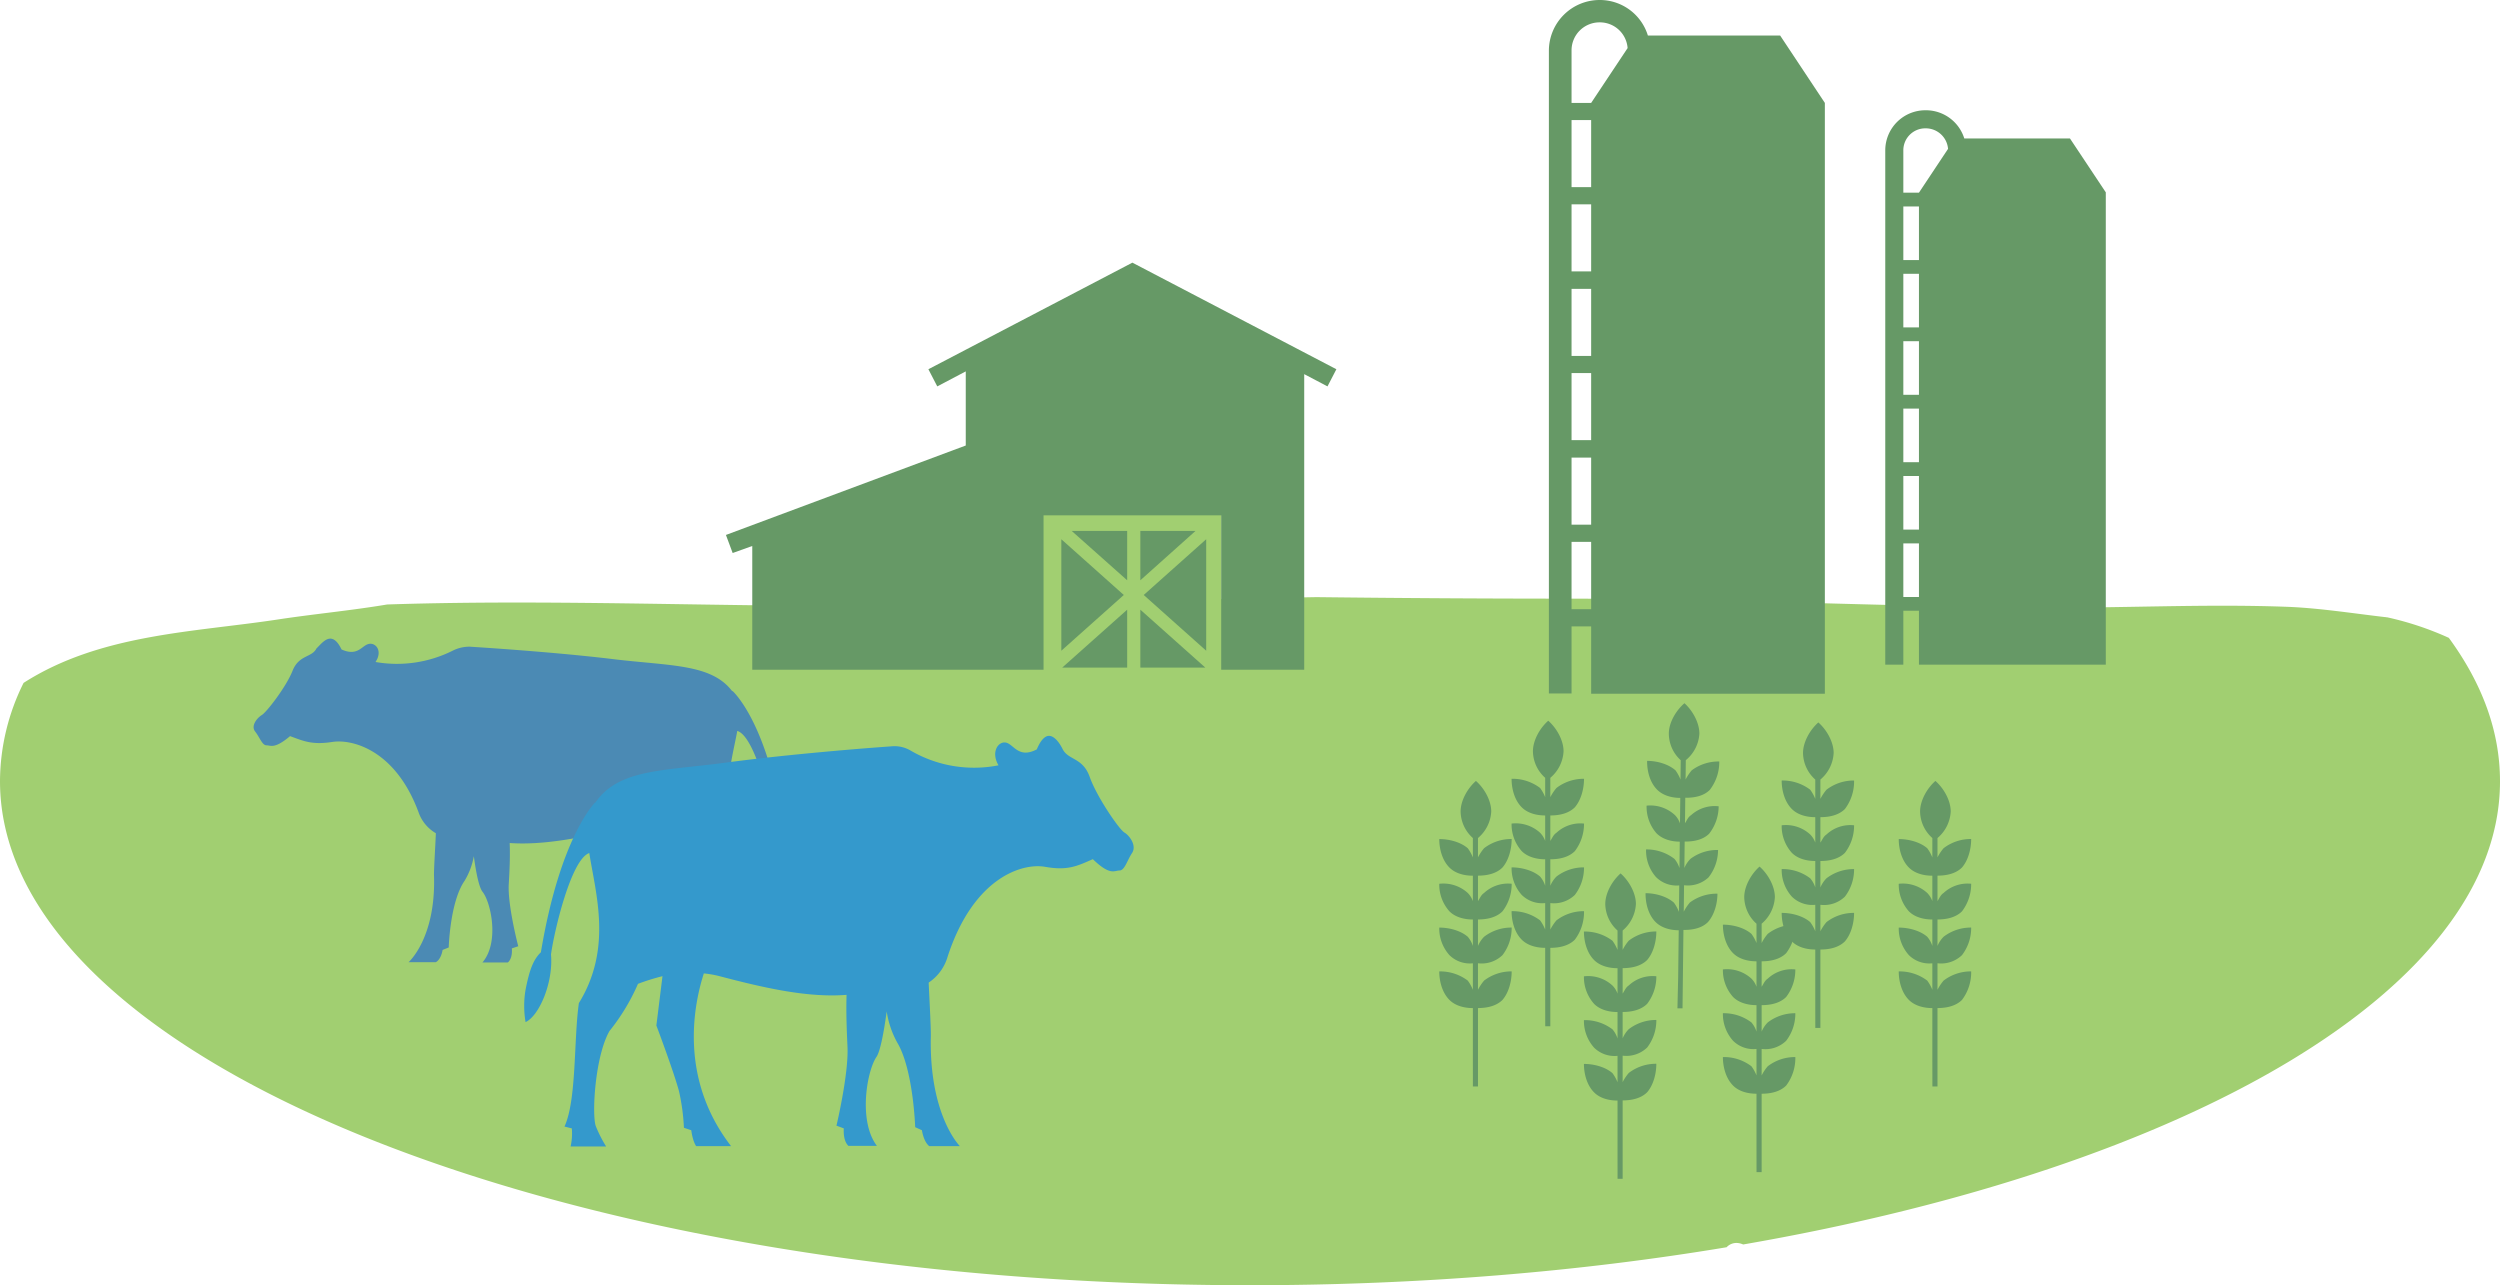 <svg xmlns="http://www.w3.org/2000/svg" viewBox="0 0 816.2 419.55"><defs><style>.cls-1{fill:#a1cf71;}.cls-2{fill:#696;}.cls-3{fill:#4b8ab4;}.cls-4{fill:#3499cc;}</style></defs><title>purchase-your-assets</title><g id="Layer_2" data-name="Layer 2"><g id="Layer_1-2" data-name="Layer 1"><path class="cls-1" d="M799.5,208.25a101,101,0,0,0-20.1-6.7c-.3,0-.6-.1-.9-.1-10.3-1.2-20.4-2.8-30.8-3.3-27.9-1.1-55.8.5-83.7.2-50-.4-100-2.8-150-2.9q-42.15,0-84.2-.5c-40.3.7-80.6,1.8-120.9,2.6-60.6,1.3-121.7-2.2-182.5-.2-11.9,2-23.9,3.1-35.7,4.9-27.6,4.2-58,4.7-83,20.7A72.52,72.52,0,0,0,0,255c0,90.9,182.7,164.6,408.1,164.6,55.1,0,107.7-4.4,155.6-12.4a4.37,4.37,0,0,1,3.3-1.4,5.37,5.37,0,0,1,2.1.5c145.3-25.2,247.1-83.4,247.1-151.2C816.2,238.75,810.4,223.15,799.5,208.25Z"/><path class="cls-2" d="M621.4,177.4h5.1v17.5h-5.1Zm0-22h5.1v17.5h-5.1Zm0-22h5.1v17.5h-5.1Zm0-22h5.1v17.5h-5.1Zm0-22h5.1v17.5h-5.1Zm0-22h5.1V84.9h-5.1Zm7.3-25.5a7.3,7.3,0,0,1,7.3,6.7l-9.5,14.3h-5.1V49.1a7.17,7.17,0,0,1,7.2-7.2h.1Zm0-5.9a13.1,13.1,0,0,0-13.2,13.1V217h5.9V199.4h5.1V217h61V62.8L675.8,45.2H641.3A13.11,13.11,0,0,0,628.7,36Z"/><ellipse class="cls-1" cx="506.8" cy="384.45" rx="0.8" ry="15"/><path class="cls-2" d="M513.08,176.9h6.4v22h-6.4Zm0-27.5h6.4v21.9h-6.4Zm0-27.6h6.4v21.9h-6.4Zm0-27.5h6.4v21.9h-6.4Zm0-27.6h6.4V88.6h-6.4Zm0-27.5h6.4V61.1h-6.4Zm9.2-31.9a9.07,9.07,0,0,1,9.1,8.4l-11.9,17.9h-6.4V16.4a9.13,9.13,0,0,1,9.1-9.1h.1Zm0-7.3a16.58,16.58,0,0,0-16.6,16.4v210h7.4V204.5h6.4v22h76.3V33.6l-14.6-22H538A16.41,16.41,0,0,0,522.28,0Z"/><rect class="cls-1" x="340.3" y="167.85" width="58.5" height="50.3"/><polygon class="cls-2" points="372.3 199.05 372.3 217.95 393.5 217.95 372.3 199.05"/><polygon class="cls-2" points="368 199.05 346.8 217.95 368 217.95 368 199.05"/><polygon class="cls-2" points="393.8 176.05 373.4 194.25 393.8 212.45 393.8 176.05"/><polygon class="cls-2" points="346.5 176.05 346.5 212.45 366.9 194.25 346.5 176.05"/><polygon class="cls-2" points="372.3 173.35 372.3 189.45 390.3 173.35 372.3 173.35"/><polygon class="cls-2" points="349.9 173.35 368 189.45 368 173.35 349.9 173.35"/><polygon class="cls-2" points="369.7 85.75 303.1 120.55 306 126.15 315.3 121.25 315.3 145.45 237 174.65 239.2 180.55 245.6 178.25 245.6 218.65 311.6 218.65 332.4 218.65 340.7 218.65 340.7 168.25 398.7 168.25 398.7 218.65 425.8 218.65 425.8 122.15 433.4 126.15 436.3 120.55 369.7 85.75"/><path class="cls-3" d="M108.2,208.53c1.1.2,2.2,1.2,3.3,3.5,5.3,2.4,6.6-1.3,8.9-1.8s4.6,2.3,2.2,5.9a40.64,40.64,0,0,0,25.2-3.7,12.12,12.12,0,0,1,5.6-1.3c12.6.8,32.6,2.3,47.9,4.2,18.4,2.1,31.2,1.6,37.8,10.4v-.2s10.1,8.8,15.6,38.6c2.3,2,3.3,4.8,4.4,9.7a23.71,23.71,0,0,1,0,8.4c-4-1.7-8.1-10.2-7.4-17.5-1-6.2-5.8-24.6-11-26.1-1.9,10.6-6.7,24.6,3,38.6,1.6,9.5.6,24.9,4.1,31.8l-2.1.5a12.52,12.52,0,0,0,.4,4.7H235.7a17.83,17.83,0,0,0,3-5.4c1.2-3.1.2-17.9-4-24.5a52.64,52.64,0,0,1-8.2-12.1,57.1,57.1,0,0,0-7.1-1.9l1.9,12.7s-5,11.9-6.5,17a42.71,42.71,0,0,0-1.4,9.4l-2.1.6c-.4,3-1.4,4.1-1.4,4.1h-10c15.7-18.1,10.3-37.8,7.9-44.5a38.52,38.52,0,0,0-4.9.8c-12.5,2.9-25.1,5.6-36.5,4.8.2,4.8-.1,9.9-.3,13.4-.4,7,3.1,20.3,3.1,20.3l-2.1.7s.4,3.1-1.3,4.6h-8.3c5.6-6.5,2.8-19.5.1-23-1.2-1.4-2.2-6.4-2.9-11.7a23.55,23.55,0,0,1-3,8c-4.8,6.9-5.2,21.8-5.2,21.8l-2,.8s-.4,3-2.2,4h-8.9s8.9-7.8,8.3-28.1c-.1-1.7.4-9.1.6-14a12.72,12.72,0,0,1-5.6-6.7c-7.5-20.5-21.7-24.1-28.2-23.1s-9.2-.2-13.8-1.9c-5.1,4.3-6.3,3-7.7,3s-2.2-2.6-3.7-4.5.7-4.5,2.2-5.4,7.9-9.1,10-14.4,6.3-4.3,7.8-7.3C104.8,210.23,106.4,208.23,108.2,208.53Z"/><path class="cls-4" d="M342.19,240.26c-1.2.2-2.5,1.5-3.7,4.4-5.9,3.1-7.5-1.6-10-2.2s-5.1,3-2.5,7.4a41.11,41.11,0,0,1-28.5-4.7,10.33,10.33,0,0,0-6.4-1.5c-14.2,1-36.8,3-54,5.3-20.7,2.8-35.2,2-42.8,13.2V262s-11.4,11.1-17.7,48.9c-2.6,2.5-3.8,6.1-5,12.2a31.44,31.44,0,0,0,0,10.6c4.5-2.1,9.1-13,8.3-22.1,1.1-7.9,6.6-31.1,12.5-33.1,2.1,13.4,7.6,31.1-3.4,49-1.7,12-.7,31.6-4.7,40.3l2.4.6a19.37,19.37,0,0,1-.4,5.9h11.6a42.16,42.16,0,0,1-3.4-6.7c-1.3-4-.2-22.8,4.5-31a67.23,67.23,0,0,0,9.3-15.4,74.12,74.12,0,0,1,8-2.5l-2,16.1s5.7,15.1,7.4,21.5a68.1,68.1,0,0,1,1.6,11.9l2.4.8c.5,3.8,1.6,5.2,1.6,5.2h11.4c-17.8-23-11.6-48-8.9-56.4a33.33,33.33,0,0,1,5.5,1c14.1,3.7,28.4,7,41.1,6-.2,6,.1,12.5.3,17,.4,8.9-3.6,25.7-3.6,25.7l2.4.9s-.4,3.9,1.5,5.7h9.3c-6.2-8.2-3.2-24.7-.1-29.1,1.2-1.8,2.4-8.1,3.3-14.8a30.17,30.17,0,0,0,3.4,10.1c5.3,8.8,5.9,27.7,5.9,27.7l2.2,1s.5,3.7,2.4,5.2h10s-10-9.9-9.5-35.6c.1-2.2-.4-11.5-.7-17.8a15.23,15.23,0,0,0,6.2-8.5c8.5-26,24.5-30.6,31.8-29.3s10.4-.2,15.6-2.5c5.7,5.5,7,3.7,8.7,3.7s2.5-3.3,4.1-5.7-.8-5.7-2.5-6.7-9-11.6-11.3-18.1-7-5.4-8.9-9.2C345.89,242.46,344.09,240,342.19,240.26Z"/><path class="cls-2" d="M480.86,344.41V329.12c-2.66,0-5.65-.67-7.64-2.66-2.33-2.33-3.33-6-3.33-9.31a14.89,14.89,0,0,1,9.31,3,13.21,13.21,0,0,1,1.66,3v-8.65a9.46,9.46,0,0,1-7.64-2.66,13.07,13.07,0,0,1-3.33-9c3.33,0,7,1,9.31,3a8.6,8.6,0,0,1,1.66,3V300.2c-2.66,0-5.65-.67-7.64-2.66a13.12,13.12,0,0,1-3.33-9,11.8,11.8,0,0,1,9.31,3,7.24,7.24,0,0,1,1.66,2.66V285.9c-2.66,0-5.65-.66-7.64-2.66-2.33-2.32-3.33-6-3.33-9.3,3.33,0,7,1,9.31,3a13,13,0,0,1,1.66,3V273.6a11.83,11.83,0,0,1-4-8.64c0-3.66,2.33-7.65,5-10,2.66,2.32,5,6.31,5,10a12.12,12.12,0,0,1-4.33,8.64v6.32a15.44,15.44,0,0,1,2-3,14.54,14.54,0,0,1,9-3c0,3.32-1,7-3,9.3-2,2-5,2.66-8,2.66v8.31c.67-1,1-2,2-2.66a11.45,11.45,0,0,1,9-3,14.57,14.57,0,0,1-3,9c-2,2-5,2.66-8,2.66v8.64a9.51,9.51,0,0,1,2-3,14.54,14.54,0,0,1,9-3,14.52,14.52,0,0,1-3,9,9.79,9.79,0,0,1-8,2.66v8.65a15.81,15.81,0,0,1,2-3,14.61,14.61,0,0,1,9-3c0,3.33-1,7-3,9.31-2,2-5,2.66-8,2.66v25.6h-1.66"/><path class="cls-2" d="M592.65,325.32V310c-2.66,0-5.65-.66-7.64-2.66-2.33-2.32-3.33-6-3.33-9.3,3.33,0,7,1,9.31,3a13,13,0,0,1,1.66,3v-8.64a9.5,9.5,0,0,1-7.64-2.66,13.12,13.12,0,0,1-3.33-9,14.89,14.89,0,0,1,9.31,3,8.6,8.6,0,0,1,1.66,3v-8.64c-2.66,0-5.65-.66-7.64-2.66a13.07,13.07,0,0,1-3.33-9,11.72,11.72,0,0,1,9.31,3,7.08,7.08,0,0,1,1.66,2.66v-8.31c-2.66,0-5.65-.67-7.64-2.66-2.33-2.33-3.33-6-3.33-9.31a14.89,14.89,0,0,1,9.31,3,13.37,13.37,0,0,1,1.66,3v-6.31a11.85,11.85,0,0,1-4-8.65c0-3.65,2.33-7.64,5-10,2.66,2.33,5,6.32,5,10a12.14,12.14,0,0,1-4.33,8.65v6.31a16.08,16.08,0,0,1,2-3,14.61,14.61,0,0,1,9-3,14.85,14.85,0,0,1-3,9.31c-2,2-5,2.66-8,2.66v8.31c.67-1,1-2,2-2.66a11.39,11.39,0,0,1,9-3,14.53,14.53,0,0,1-3,9c-2,2-5,2.66-8,2.66v8.64a9.51,9.51,0,0,1,2-3,14.61,14.61,0,0,1,9-3,14.58,14.58,0,0,1-3,9,9.83,9.83,0,0,1-8,2.66v8.64a15.44,15.44,0,0,1,2-3,14.55,14.55,0,0,1,9-3c0,3.32-1,7-3,9.3-2,2-5,2.66-8,2.66v25.6h-1.66"/><path class="cls-2" d="M504.47,324.74V309.45c-2.66,0-5.65-.67-7.65-2.66-2.33-2.33-3.32-6-3.32-9.31a14.91,14.91,0,0,1,9.31,3,13.78,13.78,0,0,1,1.66,3v-8.64a9.5,9.5,0,0,1-7.65-2.66,13.08,13.08,0,0,1-3.32-9c3.32,0,7,1,9.31,3a8.77,8.77,0,0,1,1.66,3v-8.64c-2.66,0-5.65-.67-7.65-2.66a13.11,13.11,0,0,1-3.32-9,11.81,11.81,0,0,1,9.31,3,7.37,7.37,0,0,1,1.66,2.66v-8.31c-2.66,0-5.65-.66-7.65-2.66-2.33-2.32-3.32-6-3.32-9.31a14.85,14.85,0,0,1,9.31,3,13.33,13.33,0,0,1,1.66,3v-6.32a11.79,11.79,0,0,1-4-8.64c0-3.66,2.33-7.65,5-10,2.66,2.32,5,6.31,5,10a12.11,12.11,0,0,1-4.32,8.64v6.32a15.38,15.38,0,0,1,2-3,14.58,14.58,0,0,1,9-3c0,3.33-1,7-3,9.31-2,2-5,2.66-8,2.66v8.31c.66-1,1-2,2-2.66a11.47,11.47,0,0,1,9-3,14.64,14.64,0,0,1-3,9c-2,2-5,2.66-8,2.66v8.64a9.48,9.48,0,0,1,2-3,14.57,14.57,0,0,1,9-3,14.61,14.61,0,0,1-3,9,9.82,9.82,0,0,1-8,2.66v8.64a16,16,0,0,1,2-3,14.64,14.64,0,0,1,9-3,14.91,14.91,0,0,1-3,9.31c-2,2-5,2.66-8,2.66v25.6h-1.66"/><path class="cls-2" d="M528.09,374.6V359.31c-2.66,0-5.65-.66-7.64-2.66-2.33-2.32-3.33-6-3.33-9.3,3.33,0,7,1,9.31,3a13,13,0,0,1,1.66,3v-8.64a9.5,9.5,0,0,1-7.64-2.66,13.12,13.12,0,0,1-3.33-9,14.89,14.89,0,0,1,9.31,3,8.6,8.6,0,0,1,1.66,3v-8.64c-2.66,0-5.65-.66-7.64-2.66a13.09,13.09,0,0,1-3.33-9,11.72,11.72,0,0,1,9.31,3,7.08,7.08,0,0,1,1.66,2.66V316.1c-2.66,0-5.65-.67-7.64-2.66-2.33-2.33-3.33-6-3.33-9.31a14.89,14.89,0,0,1,9.31,3,13.37,13.37,0,0,1,1.66,3V303.8a11.85,11.85,0,0,1-4-8.65c0-3.65,2.33-7.64,5-10,2.66,2.33,5,6.32,5,10a12.14,12.14,0,0,1-4.33,8.65v6.31a16.08,16.08,0,0,1,2-3,14.61,14.61,0,0,1,9-3c0,3.32-1,7-3,9.31-2,2-5,2.66-8,2.66v8.31c.67-1,1-2,2-2.66a11.38,11.38,0,0,1,9-3,14.54,14.54,0,0,1-3,9c-2,2-5,2.66-8,2.66V339a9.51,9.51,0,0,1,2-3,14.61,14.61,0,0,1,9-3,14.57,14.57,0,0,1-3,9,9.83,9.83,0,0,1-8,2.66v8.64a15.44,15.44,0,0,1,2-3,14.54,14.54,0,0,1,9-3c0,3.32-1,7-3,9.3-2,2-5,2.66-8,2.66v25.6h-1.66"/><path class="cls-2" d="M573.46,372.37V357.08c-2.66,0-5.65-.66-7.64-2.66-2.33-2.33-3.33-6-3.33-9.31a14.83,14.83,0,0,1,9.31,3,13,13,0,0,1,1.66,3v-8.65a9.43,9.43,0,0,1-7.64-2.66,13.07,13.07,0,0,1-3.33-9,14.89,14.89,0,0,1,9.31,3,8.6,8.6,0,0,1,1.66,3v-8.64c-2.66,0-5.65-.67-7.64-2.66a13.1,13.1,0,0,1-3.33-9,11.77,11.77,0,0,1,9.31,3,7.08,7.08,0,0,1,1.66,2.66v-8.31c-2.66,0-5.65-.67-7.64-2.66-2.33-2.33-3.33-6-3.33-9.31,3.33,0,7,1,9.31,3a13.15,13.15,0,0,1,1.66,3v-6.31a11.85,11.85,0,0,1-4-8.65c0-3.65,2.33-7.64,5-10,2.66,2.33,5,6.32,5,10a12.17,12.17,0,0,1-4.32,8.65v6.31a15.22,15.22,0,0,1,2-3,14.55,14.55,0,0,1,9-3,14.85,14.85,0,0,1-3,9.31c-2,2-5,2.66-8,2.66v8.31c.66-1,1-2,2-2.66a11.43,11.43,0,0,1,9-3,14.56,14.56,0,0,1-3,9c-2,2-5,2.66-8,2.66v8.64a9.31,9.31,0,0,1,2-3,14.61,14.61,0,0,1,9-3,14.53,14.53,0,0,1-3,9,9.75,9.75,0,0,1-8,2.66v8.65a14.93,14.93,0,0,1,2-3,14.56,14.56,0,0,1,9-3,14.83,14.83,0,0,1-3,9.31c-2,2-5,2.66-8,2.66v25.6h-1.67"/><path class="cls-2" d="M547.89,319l.18-15.29c-2.66,0-5.64-.74-7.62-2.75-2.29-2.36-3.25-6-3.21-9.35,3.32,0,7,1.08,9.27,3.1a13.31,13.31,0,0,1,1.63,3l.1-8.64a9.48,9.48,0,0,1-7.61-2.75,13.07,13.07,0,0,1-3.22-9,14.81,14.81,0,0,1,9.27,3.1,8.72,8.72,0,0,1,1.63,3l.1-8.64c-2.66,0-5.64-.74-7.61-2.75a13.11,13.11,0,0,1-3.22-9,11.78,11.78,0,0,1,9.27,3.1,7.26,7.26,0,0,1,1.63,2.68l.1-8.31c-2.66,0-5.65-.73-7.62-2.75-2.3-2.35-3.25-6-3.21-9.34,3.32,0,7,1.08,9.27,3.1a13.5,13.5,0,0,1,1.63,3l.07-6.32a11.8,11.8,0,0,1-3.88-8.69c0-3.65,2.41-7.61,5.1-9.91,2.63,2.36,4.91,6.37,4.87,10a12.08,12.08,0,0,1-4.43,8.59l-.07,6.32a15.86,15.86,0,0,1,2-3,14.61,14.61,0,0,1,9-2.89,14.9,14.9,0,0,1-3.1,9.28c-2,2-5,2.6-8,2.56l-.1,8.31c.68-1,1-2,2-2.63a11.41,11.41,0,0,1,9-2.89,14.63,14.63,0,0,1-3.1,8.94c-2,2-5,2.6-8,2.57l-.1,8.64a9.49,9.49,0,0,1,2-3,14.61,14.61,0,0,1,9-2.89,14.61,14.61,0,0,1-3.1,8.94,9.81,9.81,0,0,1-8,2.57l-.1,8.64a15.86,15.86,0,0,1,2-3,14.6,14.6,0,0,1,9-2.88c0,3.32-1.08,7-3.1,9.27-2,2-5,2.6-8,2.56l-.3,25.6h0l-1.66,0"/><path class="cls-2" d="M630.87,344.41V329.12c-2.66,0-5.65-.67-7.65-2.66-2.33-2.33-3.32-6-3.32-9.31a14.91,14.91,0,0,1,9.31,3,13.61,13.61,0,0,1,1.66,3v-8.65a9.5,9.5,0,0,1-7.65-2.66,13.06,13.06,0,0,1-3.32-9c3.32,0,7,1,9.31,3a8.77,8.77,0,0,1,1.66,3V300.2c-2.66,0-5.65-.67-7.65-2.66a13.11,13.11,0,0,1-3.32-9,11.81,11.81,0,0,1,9.31,3,7.37,7.37,0,0,1,1.66,2.66V285.9c-2.66,0-5.65-.66-7.65-2.66-2.33-2.32-3.32-6-3.32-9.3,3.32,0,7,1,9.31,3a13.33,13.33,0,0,1,1.66,3V273.6a11.79,11.79,0,0,1-4-8.64c0-3.66,2.33-7.65,5-10,2.66,2.32,5,6.31,5,10a12.11,12.11,0,0,1-4.32,8.64v6.32a15.38,15.38,0,0,1,2-3,14.57,14.57,0,0,1,9-3c0,3.32-1,7-3,9.3-2,2-5,2.66-8,2.66v8.31c.66-1,1-2,2-2.66a11.47,11.47,0,0,1,9-3,14.64,14.64,0,0,1-3,9c-2,2-5,2.66-8,2.66v8.64a9.48,9.48,0,0,1,2-3,14.57,14.57,0,0,1,9-3,14.59,14.59,0,0,1-3,9,9.82,9.82,0,0,1-8,2.66v8.65a15.74,15.74,0,0,1,2-3,14.64,14.64,0,0,1,9-3,14.89,14.89,0,0,1-3,9.31c-2,2-5,2.66-8,2.66v25.6h-1.66"/></g></g></svg>